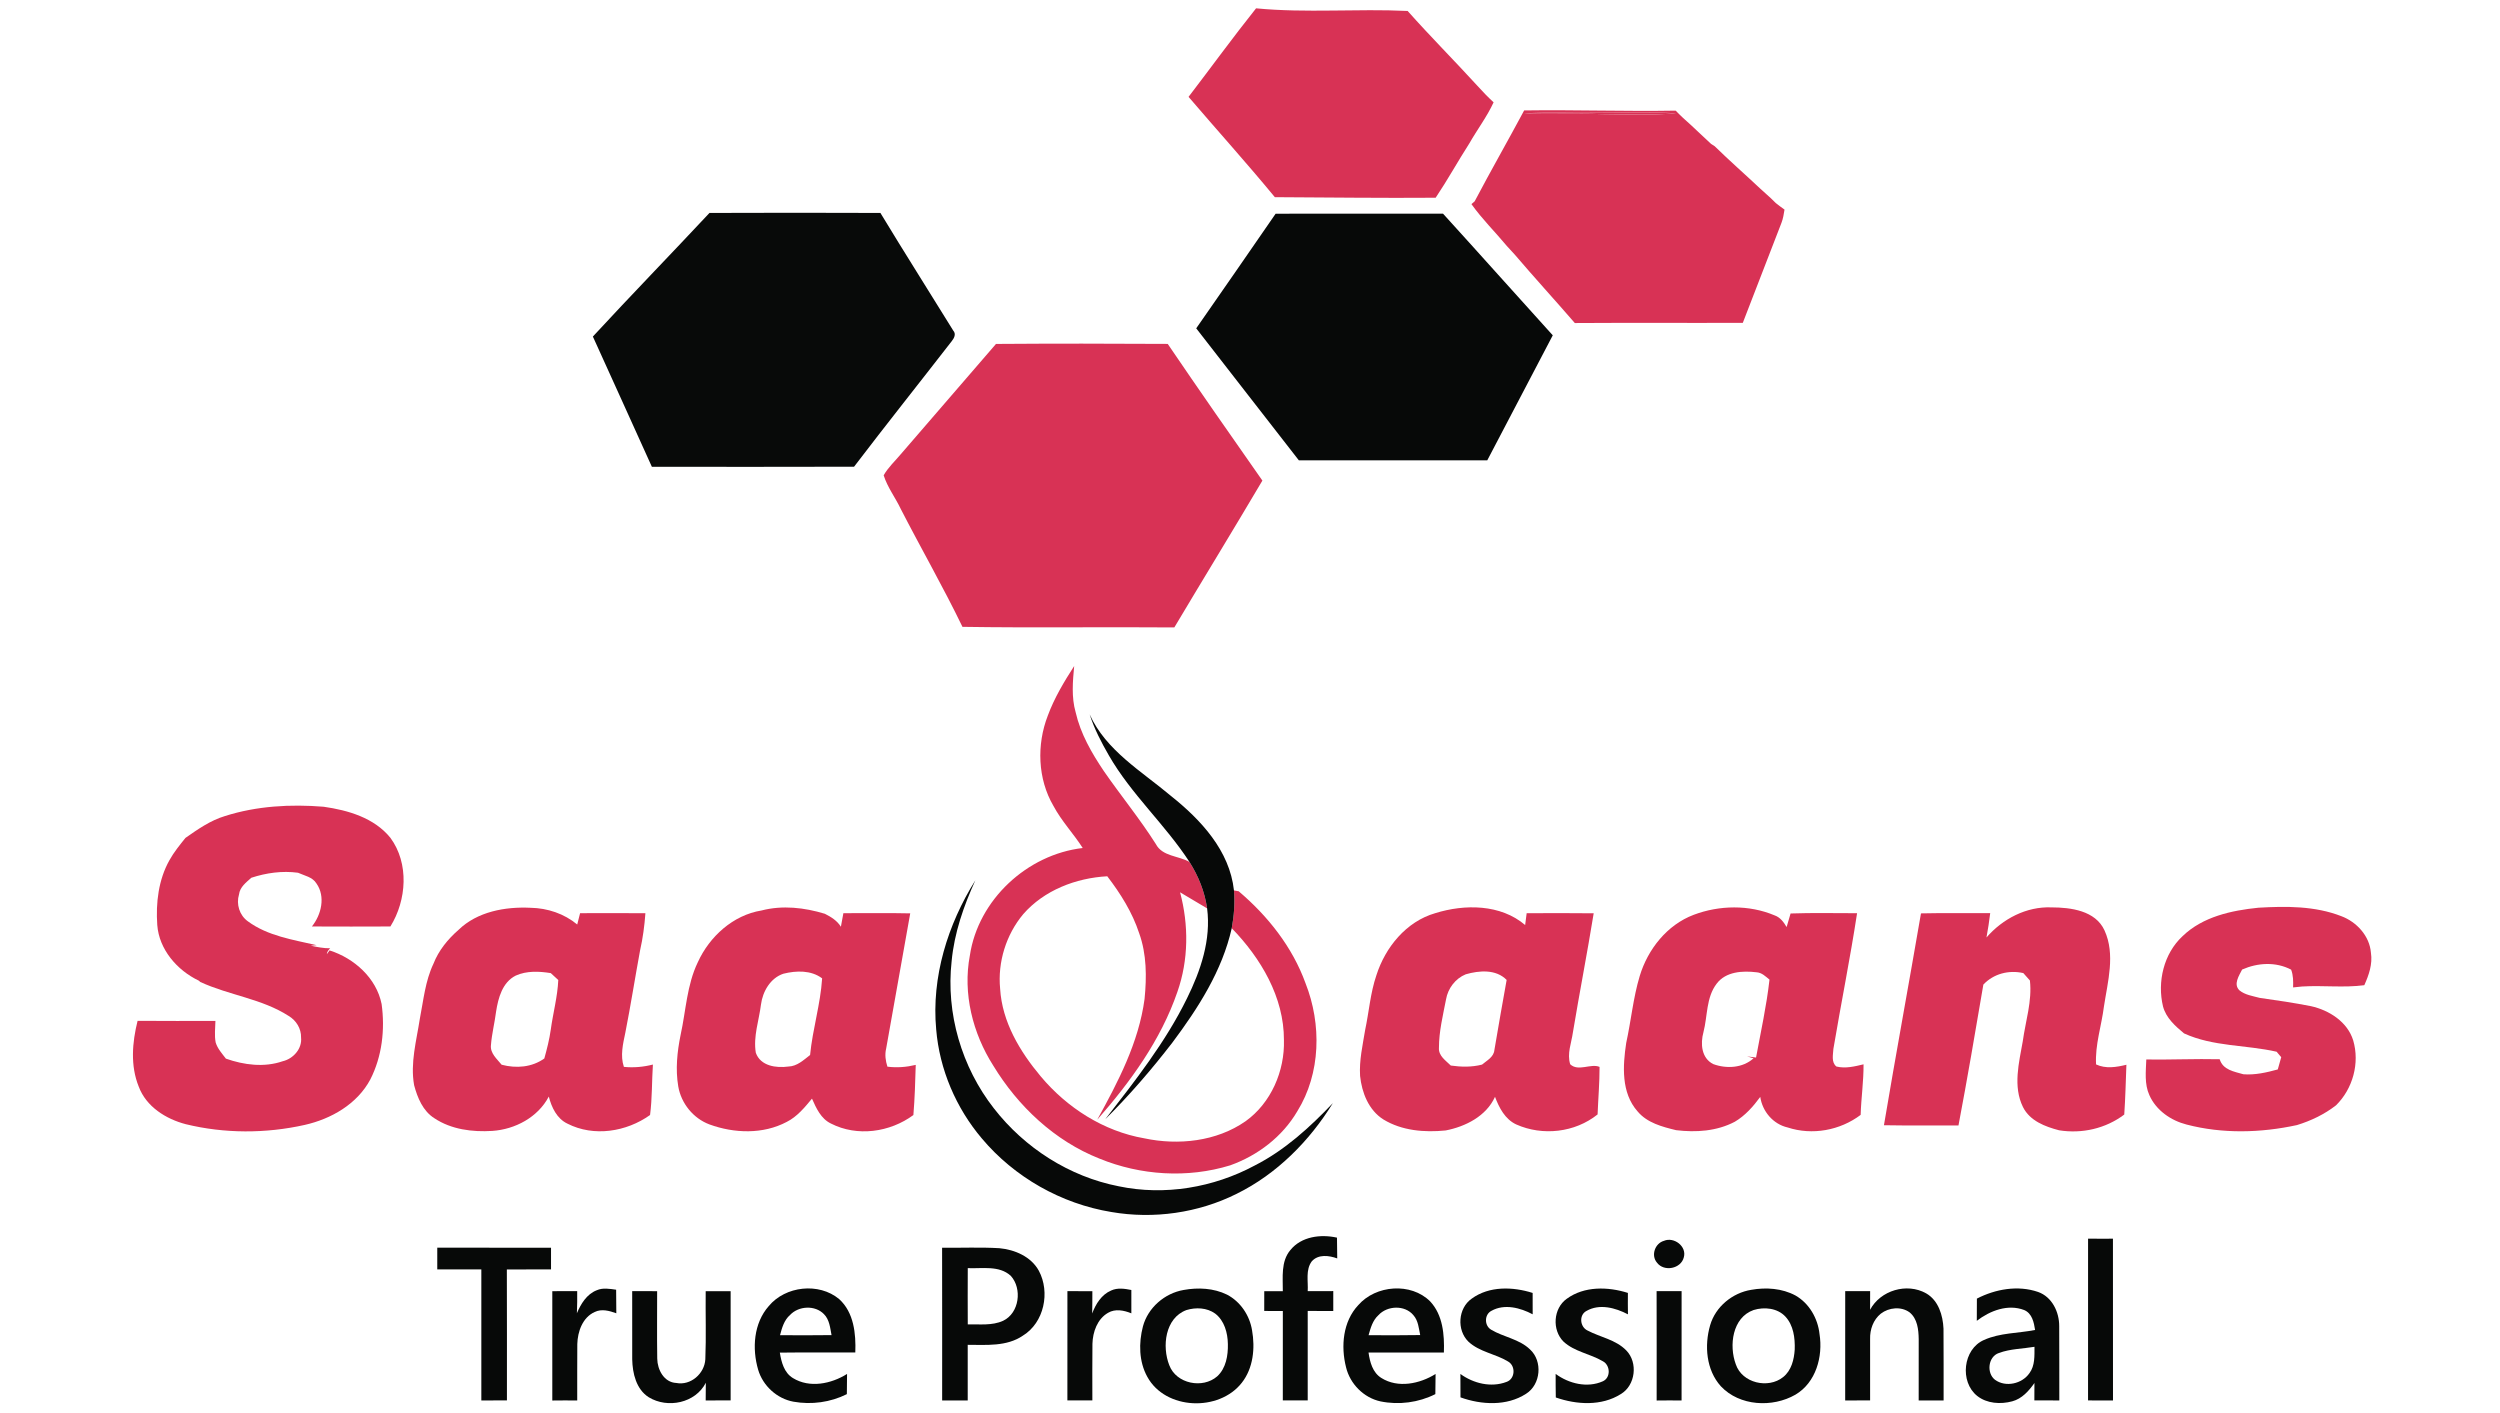 <?xml version="1.0" encoding="utf-8"?>
<!-- Generator: Adobe Illustrator 23.0.1, SVG Export Plug-In . SVG Version: 6.00 Build 0)  -->
<svg version="1.1" id="Layer_1" xmlns="http://www.w3.org/2000/svg" xmlns:xlink="http://www.w3.org/1999/xlink" x="0px" y="0px"
	 viewBox="0 0 977.95 552.76" style="enable-background:new 0 0 977.95 552.76;" xml:space="preserve">
<style type="text/css">
	.st0{fill:#D83255;}
	.st1{fill:#080A09;}
	.st2{fill:#070908;}
</style>
<g>
	<path class="st0" d="M464.94,37.89c8.82-11.52,17.35-23.28,26.41-34.63c19.69,1.9,39.54,0.08,59.29,1.03
		c8.84,9.94,18.24,19.37,27.21,29.19c2.04,2.27,4.17,4.47,6.42,6.55c-2.61,5.66-6.41,10.65-9.48,16.04
		c-4.51,7.03-8.54,14.35-13.19,21.28c-20.97,0.17-41.94-0.12-62.91-0.22C487.72,63.82,476.16,51,464.94,37.89z"/>
	<path class="st0" d="M596.26,44.37c9.08-0.62,18.19-0.11,27.28-0.26c10.71,0.02,21.44-0.42,32.14,0.2
		c-9.69,0.85-19.43,0.41-29.14,0.34C616.45,44.25,606.35,44.81,596.26,44.37z"/>
	<path class="st0" d="M352.32,177.73c12.4-14.42,24.84-28.81,37.29-43.19c22.39-0.16,44.79-0.15,67.18-0.01
		c12.18,17.93,24.58,35.72,37.03,53.47c-11.35,19.22-23.02,38.26-34.45,57.44c-27.63-0.24-55.26,0.21-82.88-0.23
		c-7.54-15.6-16.18-30.64-24.1-46.05c-2.11-4.47-5.23-8.5-6.72-13.23C347.42,182.84,350.07,180.43,352.32,177.73z"/>
	<path class="st0" d="M409.87,279.97c2.55-6.91,6.35-13.27,10.33-19.43c-0.56,6-1.12,12.18,0.57,18.08
		c1.91,8.4,6.28,15.96,11.05,23.04c6.64,9.59,14.06,18.64,20.32,28.51c2.55,4.89,8.83,4.54,13.16,7c3.5,5.51,5.98,11.69,6.9,18.17
		c-3.51-2.13-7.05-4.2-10.58-6.29c3.41,12.74,3.35,26.46-1.05,38.96c-6.45,18.79-18.35,35.19-31.35,49.99
		c8.17-14.81,16.24-30.24,18.51-47.23c0.85-8.58,0.85-17.51-2.11-25.71c-2.67-8.16-7.29-15.51-12.48-22.28
		c-12.24,0.67-24.7,5.44-32.88,14.83c-6.7,8.02-10.03,18.74-9.03,29.15c0.77,13,7.74,24.59,15.91,34.33
		c10.27,12.25,24.59,21.44,40.46,24.19c13.32,2.84,28.28,1.26,39.65-6.68c9.98-7.15,15.35-19.65,15-31.78
		c0.05-16.75-9.05-32.03-20.42-43.73c0.9-4.87,1.29-9.85,0.87-14.78c0.46,0.09,1.39,0.25,1.86,0.34
		c11.4,9.67,21.02,21.81,26.14,35.98c6.32,16.01,6,35.23-3.22,50.08c-5.82,9.94-15.48,17.31-26.26,21.15
		c-16.67,5.13-35.07,3.95-51.16-2.65c-17.49-6.92-31.83-20.44-41.52-36.38c-8.03-12.61-11.97-28.23-9.15-43.05
		c3.25-21.81,22.42-39.53,44.15-42.06c-3.61-5.64-8.3-10.54-11.46-16.48C405.89,304.66,405.49,291.28,409.87,279.97z"/>
	<path class="st0" d="M88.01,319.22c12.41-3.95,25.66-4.69,38.59-3.64c9.58,1.37,19.8,4.33,26.13,12.17
		c7.37,10.01,6.36,24.41-0.01,34.67c-10.24,0.05-20.47,0.05-30.71,0c3.71-4.59,5.39-11.7,1.8-16.8c-1.56-2.58-4.7-3.06-7.23-4.22
		c-6.19-0.83-12.36,0.04-18.26,1.96c-2.01,1.81-4.47,3.62-4.82,6.53c-1.16,3.82,0.19,8.16,3.45,10.5c7.8,5.76,17.7,7.21,26.91,9.35
		c-0.57,0.05-1.72,0.15-2.3,0.2c2.51,0.52,5.03,1.04,7.6,1.01c-0.63,0.65-1.25,1.35-1.31,2.31l1.06-1.48
		c9.63,3.05,18.34,10.81,20.37,20.98c1.38,9.96,0.18,20.5-4.43,29.52c-5.14,9.63-15.3,15.43-25.67,17.77
		c-15.25,3.41-31.33,3.42-46.52-0.29c-7.78-2.03-15.46-6.85-18.38-14.67c-3.34-8.22-2.56-17.34-0.46-25.76
		c10.15,0.1,20.3,0.03,30.45,0.04c-0.05,2.8-0.45,5.65,0.1,8.44c0.74,2.42,2.49,4.33,4,6.31c7.08,2.49,14.97,3.52,22.2,1.02
		c4.14-0.96,7.67-4.89,7.2-9.28c0.09-3.48-1.89-6.68-4.83-8.43c-10.52-6.79-23.34-8.09-34.58-13.3l-0.6-0.52
		c-8.46-4.04-15.53-12.17-16.24-21.78c-0.6-8.63,0.47-17.71,4.77-25.35c1.74-3.13,4.02-5.92,6.25-8.7
		C77.38,324.4,82.29,320.94,88.01,319.22z"/>
	<g>
		<path class="st0" d="M179.37,363.74c7.36-7.15,18.3-9.12,28.2-8.63c6.6,0.12,13.13,2.3,18.23,6.54c0.36-1.49,0.74-2.95,1.12-4.43
			c8.52-0.04,17.04-0.05,25.55,0.02c-0.36,4.88-0.99,9.74-2.08,14.51c-1.98,10.73-3.66,21.5-5.77,32.2
			c-0.91,4.38-2.06,8.99-0.57,13.39c3.81,0.39,7.65,0.04,11.35-0.91c-0.43,6.58-0.26,13.19-1.11,19.74
			c-9.24,6.59-22,8.65-32.32,3.38c-4.14-1.95-6.22-6.4-7.29-10.6c-4.24,8.1-13.17,12.84-22.1,13.44c-7.75,0.5-16.06-0.55-22.65-4.95
			c-4.5-2.82-6.63-8.03-7.94-12.95c-1.54-8.66,0.9-17.28,2.21-25.79c1.44-7.32,2.12-14.91,5.37-21.73
			C171.6,371.77,175.2,367.38,179.37,363.74z M201.75,381.63c-5.23,2.62-6.86,8.75-7.69,14.08c-0.55,4.38-1.67,8.69-2.01,13.1
			c-0.37,3.22,2.36,5.44,4.18,7.69c5.68,1.5,11.82,1.04,16.7-2.45c1.03-3.72,1.99-7.46,2.52-11.28c0.89-6.49,2.64-12.85,2.94-19.41
			c-0.99-0.9-1.97-1.8-2.94-2.7C210.9,379.94,206.05,379.7,201.75,381.63z"/>
	</g>
	<g>
		<path class="st0" d="M297.9,356.16c8.21-2.13,16.76-1.14,24.76,1.29c2.44,1.23,4.79,2.68,6.28,5.07c0.29-1.78,0.62-3.54,0.97-5.3
			c8.71,0.02,17.43-0.13,26.15,0.07c-3.12,17.64-6.31,35.27-9.42,52.92c-0.57,2.34-0.23,4.77,0.5,7.05
			c3.71,0.47,7.45,0.18,11.08-0.7c-0.19,6.54-0.38,13.09-0.92,19.62c-9.17,6.76-21.97,8.59-32.26,3.32
			c-3.9-1.87-5.76-6.01-7.41-9.74c-2.86,3.44-5.79,7.05-9.87,9.1c-9.27,4.92-20.57,4.52-30.24,0.99
			c-6.33-2.37-11.06-8.22-12.2-14.86c-1.13-6.69-0.43-13.55,0.92-20.16c2.09-9.49,2.43-19.51,6.72-28.4
			C277.55,366.34,286.76,357.97,297.9,356.16z M297.68,392.95c-0.78,6.26-3.08,12.52-2.02,18.88c1.84,5.19,7.95,6.03,12.73,5.38
			c3.42-0.09,5.96-2.56,8.5-4.51c0.97-10.09,4.07-19.87,4.71-29.99c-4.34-3.26-10.14-3.06-15.16-1.81
			C301.36,382.59,298.34,387.85,297.68,392.95z"/>
	</g>
	<g>
		<path class="st0" d="M561.42,357.22c11.51-3.61,25.59-3.56,35.19,4.63c0.2-1.55,0.4-3.09,0.59-4.62
			c8.74-0.03,17.48-0.08,26.22,0.03c-2.52,15.57-5.55,31.04-8.13,46.6c-0.57,4.11-2.36,8.29-1.06,12.45
			c3.15,3.01,8.06-0.43,11.49,1.04c0.01,6.2-0.53,12.39-0.77,18.59c-8.87,7.1-21.49,8.53-31.82,3.92c-4.37-2.02-6.7-6.53-8.31-10.81
			c-3.41,7.55-11.53,11.65-19.31,13.16c-8.25,0.84-17.12,0.11-24.33-4.29c-5.8-3.64-8.46-10.51-9.14-17.04
			c-0.38-6.07,1.01-12.04,1.98-17.98c1.52-7.13,2.03-14.47,4.4-21.4C541.91,370.55,550.08,360.5,561.42,357.22z M565.66,390.94
			c-1.2,6.24-2.77,12.5-2.77,18.89c-0.26,3.18,2.65,5.02,4.63,6.99c4.07,0.58,8.21,0.67,12.22-0.37c1.91-1.62,4.59-2.92,4.84-5.72
			c1.5-9.15,3.19-18.27,4.79-27.4c-4.17-4.27-10.75-3.71-16.01-2.2C569.32,382.77,566.39,386.66,565.66,390.94z"/>
	</g>
	<g>
		<path class="st0" d="M662.53,357.86c10.06-3.8,21.67-3.99,31.64,0.21c2.21,0.76,3.58,2.64,4.72,4.58c0.5-1.78,1.04-3.54,1.55-5.31
			c8.66-0.31,17.34-0.1,26.01-0.11c-2.71,17.74-6.28,35.35-9.26,53.05c-0.12,2.29-0.9,5.23,1.17,6.92
			c3.54,0.88,7.16-0.03,10.62-0.86c0.05,6.61-0.93,13.17-1.13,19.78c-8.05,6.08-18.94,8.09-28.56,4.92
			c-5.68-1.29-9.88-6.28-10.71-11.96c-2.74,3.75-5.91,7.34-9.95,9.72c-7.02,3.71-15.21,4.25-22.97,3.3
			c-5.46-1.33-11.3-2.84-15.07-7.34c-6.47-7.3-5.8-17.8-4.45-26.78c1.91-8.7,2.72-17.65,5.29-26.19
			C644.6,371.32,652.12,361.79,662.53,357.86z M671.52,384.8c-4.15,5.41-3.52,12.64-5.16,18.95c-1.24,4.49-0.83,10.16,3.82,12.5
			c5.17,1.91,11.53,1.57,15.78-2.26c-0.64-0.18-1.92-0.56-2.56-0.75c0.88,0.11,2.65,0.34,3.53,0.45
			c1.86-10.14,4.12-20.23,5.26-30.48c-1.52-1.23-3-2.76-5.07-2.87C681.68,379.68,675.11,380.02,671.52,384.8z"/>
	</g>
	<path class="st0" d="M777.07,366.72c6.33-7.3,15.63-12.17,25.43-11.77c7.55,0.02,17.21,1.25,20.75,9.02
		c4.3,9.42,1.24,20.02-0.23,29.75c-0.95,7.56-3.5,14.98-3.08,22.66c3.78,1.79,7.97,1.08,11.87,0.13c-0.25,6.49-0.4,12.99-0.84,19.48
		c-7.26,5.49-16.54,7.59-25.49,6.16c-5.5-1.44-11.43-3.68-14.13-9.09c-3.98-8.09-1.56-17.34-0.08-25.74
		c1.08-7.9,3.71-15.72,2.79-23.77c-0.88-0.97-1.74-1.94-2.58-2.9c-5.67-1.27-11.61,0.23-15.63,4.5c-3.13,18.38-6.25,36.78-9.73,55.1
		c-9.72,0-19.44,0.09-29.16-0.08c4.65-27.65,9.74-55.23,14.49-82.87c9.02-0.2,18.05-0.06,27.08-0.09
		C778.14,360.39,777.66,363.56,777.07,366.72z"/>
	<path class="st0" d="M853.8,366.19c7.85-7.6,19.11-10.04,29.64-11.11c10.86-0.63,22.12-0.71,32.42,3.3
		c6.01,2.24,11.08,7.74,11.6,14.32c0.7,4.42-0.81,8.72-2.59,12.69c-8.09,1.07-16.22,0-24.33,0.51c-0.88,0.09-2.65,0.27-3.53,0.36
		c0.08-2.35,0.09-4.75-0.77-6.96c-6.02-3.14-13.08-2.72-19.17-0.03c-1.2,2.41-3.52,5.74-1.04,8.14c2.19,1.8,5.22,2.21,7.91,2.94
		c6.72,0.94,13.43,1.94,20.09,3.25c7.1,1.58,14.24,6.11,16.49,13.37c2.61,8.88-0.12,18.93-6.72,25.41
		c-4.55,3.54-9.78,6.04-15.28,7.73c-14.17,3.07-29.07,3.47-43.17-0.21c-6.14-1.57-11.94-5.56-14.55-11.48
		c-2-4.37-1.38-9.32-1.21-13.97c9.57,0.14,19.14-0.32,28.71-0.1c1.27,4.2,5.63,4.82,9.27,5.88c4.57,0.35,9.07-0.69,13.45-1.89
		c0.46-1.59,0.91-3.19,1.35-4.79c-0.45-0.53-1.36-1.61-1.81-2.14c-12.02-2.73-24.81-1.95-36.21-7.17
		c-3.44-2.86-7.02-6.04-8.22-10.53C843.81,384.08,846.4,373.03,853.8,366.19z"/>
</g>
<g>
	<g>
		<path class="st0" d="M596.22,43.2c19.76-0.29,39.51,0.43,59.27,0.08c0.92,0.98,1.9,1.9,2.88,2.84c3.75,3.3,7.29,6.82,10.99,10.19
			c0.34,0.22,1.04,0.67,1.39,0.89c2.9,2.84,5.88,5.6,8.87,8.34c1.6,1.48,3.23,2.94,4.84,4.43c2.74,2.52,5.44,5.1,8.25,7.56
			c0.65,0.62,1.29,1.26,1.94,1.9c1.12,0.88,2.25,1.75,3.42,2.57c-0.28,1.76-0.56,3.54-1.21,5.21
			c-5.07,13.02-10.04,26.07-15.11,39.08c-21.9,0.09-43.81-0.07-65.71,0.08c-7.76-8.97-15.77-17.71-23.47-26.74
			c-1.05-1.12-2.05-2.27-3.1-3.38c-4.57-5.51-9.71-10.55-13.87-16.4c0.32-0.27,0.95-0.82,1.26-1.1
			C583.15,66.81,589.85,55.09,596.22,43.2z M596.26,44.37c10.09,0.44,20.19-0.12,30.28,0.28c9.71,0.07,19.45,0.51,29.14-0.34
			c-10.7-0.62-21.43-0.18-32.14-0.2C614.45,44.26,605.34,43.75,596.26,44.37z"/>
	</g>
</g>
<g>
	<path class="st1" d="M231.92,131.65c15.03-16.27,30.48-32.16,45.61-48.35c22.29-0.09,44.58-0.09,66.87,0
		c9.34,15.44,19.02,30.67,28.49,46.02c1.21,1.34,0.35,2.96-0.59,4.14c-12.71,16.39-25.64,32.61-38.21,49.11
		c-26.36,0.1-52.73,0.03-79.09,0.03C247.27,165.63,239.68,148.6,231.92,131.65z"/>
</g>
<g>
	<path class="st2" d="M499,83.6c21.83-0.06,43.65,0,65.48-0.02c14.38,15.8,28.58,31.76,42.93,47.59
		c-8.57,16.29-17.05,32.61-25.62,48.9c-24.57,0.01-49.14-0.01-73.7,0.01c-13.42-17.19-26.75-34.44-40.15-51.64
		C478.34,113.52,488.69,98.57,499,83.6z"/>
	<path class="st2" d="M426.25,279.46c6.39,14.16,20.33,22.23,31.75,31.85c11.73,9.34,23.01,21.41,24.7,37
		c0.42,4.93,0.03,9.91-0.87,14.78c-3.73,16.65-13.15,31.3-23.25,44.79c-8.1,10.51-16.79,20.59-26.21,29.93
		c11.65-15.03,23.55-30.1,31.95-47.26c5.36-10.84,9.48-22.96,7.88-35.21c-0.92-6.48-3.4-12.66-6.9-18.17
		c-9.5-14.63-22.79-26.46-31.52-41.65C430.82,290.4,428.07,285.11,426.25,279.46z"/>
	<path class="st2" d="M366.22,402.7c-1.9-20.48,4.52-41.07,15.32-58.34c-4.57,10.03-8.24,20.59-9.28,31.62
		c-2.28,20.39,3.91,41.46,16.53,57.59c12.01,15.48,29.55,26.72,48.84,30.48c17.96,3.77,37.1,0.52,53.2-8.13
		c11.74-5.97,21.55-14.93,30.56-24.4c-9.15,14.84-21.93,27.74-37.67,35.49c-15.03,7.5-32.46,9.96-48.99,7.1
		c-19.58-3.21-37.91-13.6-50.67-28.79C373.95,433.38,367.52,418.32,366.22,402.7z"/>
	<path class="st2" d="M504.76,489.01c4.32-5.35,11.88-6.28,18.24-4.87c0.06,2.7,0.04,5.41,0.1,8.13c-3.21-1.17-7.38-1.71-9.93,1.1
		c-2.53,3.35-1.38,7.82-1.62,11.7c3.33,0,6.66,0,10-0.02c-0.01,2.59,0,5.18,0,7.78c-3.33-0.01-6.67-0.02-10-0.01
		c0,11.67,0,23.33,0,35c-3.25,0-6.5,0-9.74,0c-0.01-11.66-0.03-23.32,0.01-34.98c-2.43-0.02-4.86-0.02-7.28-0.02
		c0-2.59,0-5.17,0.01-7.74c2.42-0.01,4.84-0.01,7.26,0C501.86,499.67,500.99,493.49,504.76,489.01z"/>
	<path class="st2" d="M650.9,485.39c3.9-1.67,9,2.14,7.78,6.43c-1.07,4.49-7.73,5.8-10.49,2.12
		C645.74,491.1,647.37,486.38,650.9,485.39z"/>
	<path class="st2" d="M816.8,547.82c0-21.1-0.02-42.19,0.01-63.29c3.24,0.05,6.48,0.04,9.73,0.02c0.02,21.09-0.01,42.19,0.02,63.28
		C823.3,547.83,820.05,547.82,816.8,547.82z"/>
	<path class="st2" d="M171.05,488.07c14.83,0.02,29.67,0,44.5,0.01c0,2.83,0,5.66,0,8.49c-5.76,0-11.52-0.01-17.28,0.01
		c0.06,17.08,0.03,34.16,0.03,51.23c-3.34,0.01-6.67,0.03-10.01,0.02c0.02-17.1,0.02-34.19,0-51.28c-5.75,0.03-11.5,0.02-17.24,0.01
		C171.05,493.72,171.05,490.9,171.05,488.07z"/>
	<g>
		<path class="st2" d="M368.53,488.09c7.47,0.08,14.95-0.26,22.41,0.18c6.04,0.57,12.39,3.28,15.43,8.82
			c4.51,8.39,2.09,20.27-6.23,25.38c-6.33,4.34-14.32,3.6-21.59,3.6c-0.01,7.25,0,14.5,0,21.76c-3.34-0.01-6.67,0-10,0
			C368.54,527.92,368.59,508,368.53,488.09z M378.57,496.07c-0.05,7.33-0.02,14.67,0,22c4.61-0.1,9.49,0.57,13.82-1.4
			c6.36-3.01,7.57-12.6,2.99-17.61C390.82,494.91,384.18,496.32,378.57,496.07z"/>
	</g>
	<path class="st2" d="M233.41,504.73c2.42-1.08,5.1-0.56,7.61-0.22c0.03,3.07,0.01,6.14,0.07,9.22c-2.71-0.97-5.72-1.85-8.47-0.5
		c-4.74,2.13-6.66,7.67-6.79,12.53c-0.08,7.36,0,14.72-0.03,22.08c-3.25-0.04-6.5-0.03-9.75,0.01c0-14.26,0.02-28.51,0-42.77
		c3.24-0.02,6.49-0.01,9.74-0.02c0.02,2.88,0.02,5.77-0.12,8.66C227.23,510.04,229.52,506.25,233.41,504.73z"/>
	<g>
		<path class="st2" d="M300.72,510.92c6.54-7.88,19.61-9.33,27.53-2.75c5.78,5.22,6.61,13.56,6.33,20.9
			c-9.84,0.03-19.68-0.08-29.52,0.05c0.59,3.72,1.67,7.89,5.13,9.96c6.54,4.02,14.98,2.26,21.16-1.62c-0.05,2.63-0.05,5.26-0.08,7.9
			c-6.4,3.21-13.83,4.21-20.86,2.96c-6.48-1.18-11.99-6.22-13.84-12.52C294.15,527.52,294.8,517.62,300.72,510.92z M309.05,514.39
			c-2.32,2.01-3.17,5.06-3.92,7.91c6.72,0.03,13.43,0.07,20.15-0.03c-0.54-2.85-0.81-6.06-2.97-8.21
			C318.83,510.47,312.42,510.81,309.05,514.39z"/>
	</g>
	<path class="st2" d="M434.66,504.82c2.5-1.16,5.3-0.72,7.9-0.2c0,3.04-0.01,6.08,0,9.13c-2.87-1.18-6.3-1.88-9.12-0.2
		c-4.21,2.43-5.97,7.48-6.1,12.12c-0.11,7.38-0.01,14.77-0.03,22.15c-3.26,0-6.52,0.02-9.77,0c0.03-14.25-0.01-28.5,0.01-42.75
		c3.25-0.02,6.5-0.01,9.76,0.02c-0.02,2.89,0.01,5.8-0.07,8.71C428.63,510.11,430.88,506.42,434.66,504.82z"/>
	<g>
		<path class="st2" d="M463.02,504.61c5.65-1.03,11.72-0.74,16.95,1.82c5.27,2.74,8.88,8.15,9.81,13.97
			c1.24,6.96,0.48,14.81-4.02,20.52c-8.91,11.41-29.88,10.67-36.96-2.35c-3.3-5.95-3.39-13.24-1.71-19.69
			C449.05,511.55,455.58,505.89,463.02,504.61z M464.11,512.47c-8.38,3.1-9.62,14.27-6.7,21.6c2.73,7.25,13.06,9.29,18.73,4.33
			c3.46-3.16,4.28-8.17,4.18-12.64c-0.07-4.37-1.35-9.13-4.96-11.91C472.14,511.52,467.8,511.34,464.11,512.47z"/>
	</g>
	<path class="st2" d="M575.71,508c6.83-4.99,16.09-4.69,23.83-2.23c0,2.78,0,5.57,0.01,8.36c-4.83-2.57-11.03-4.2-16.1-1.38
		c-2.84,1.42-2.87,5.8-0.16,7.39c4.87,2.93,11.01,3.64,15.23,7.74c5,4.57,4.23,13.71-1.54,17.33c-7.55,4.91-17.48,4.36-25.67,1.41
		c-0.02-3.06,0-6.11-0.03-9.15c5.1,3.7,11.99,5.41,18.02,3.11c3.44-1.15,3.69-6.27,0.61-8c-4.93-3.02-11.16-3.69-15.49-7.75
		C569.77,520.3,570.34,511.73,575.71,508z"/>
	<path class="st2" d="M612.88,508.06c6.86-5.01,16.13-4.76,23.92-2.3c-0.02,2.79-0.03,5.58,0.02,8.38
		c-4.88-2.56-11.13-4.26-16.22-1.33c-3.01,1.57-2.58,6.25,0.39,7.65c5.02,2.65,11.08,3.58,15.18,7.8
		c4.65,4.75,3.62,13.66-2.15,17.08c-7.53,4.76-17.29,4.17-25.42,1.32c-0.07-3.08-0.06-6.15-0.06-9.22
		c5.17,3.83,12.41,5.6,18.46,2.89c3.19-1.43,2.95-6.33-0.04-7.86c-4.92-2.92-11.04-3.67-15.35-7.67
		C607.06,520.25,607.59,511.83,612.88,508.06z"/>
	<g>
		<path class="st2" d="M685.06,504.55c5.78-1.03,12.04-0.6,17.29,2.22c5.4,3.08,8.76,8.99,9.41,15.09c1.4,8.77-1.39,18.97-9.41,23.7
			c-8.99,5.18-21.87,4.51-29.19-3.28c-5.75-6.4-6.5-15.92-4.18-23.89C671.08,511.15,677.69,505.74,685.06,504.55z M685.98,512.45
			c-8.35,2.94-9.69,13.92-6.97,21.24c2.46,7.34,12.67,9.7,18.52,5c3.23-2.56,4.29-6.88,4.53-10.81c0.14-4.49-0.47-9.44-3.65-12.86
			C695.3,511.68,690.15,511.16,685.98,512.45z"/>
	</g>
	<path class="st2" d="M731.54,512.36c4.06-7.62,14.43-10.68,21.94-6.42c4.81,2.76,6.55,8.61,6.78,13.83c0.1,9.35,0,18.7,0.04,28.05
		c-3.26,0-6.51,0-9.75,0c-0.01-8,0-15.99,0.01-23.99c-0.06-3.7-0.49-7.98-3.58-10.47c-3.3-2.4-8.1-1.91-11.25,0.52
		c-2.93,2.37-4.29,6.19-4.18,9.89c-0.02,8.01,0.02,16.03,0,24.04c-3.26,0.01-6.5,0.02-9.75,0.02c0.01-14.25-0.01-28.51,0.01-42.76
		c3.24-0.02,6.49,0,9.75,0C731.55,507.5,731.54,509.92,731.54,512.36z"/>
	<g>
		<path class="st2" d="M773.32,507.99c7.26-3.74,16.05-5.31,23.92-2.61c5.49,1.93,8.31,7.86,8.28,13.4
			c0.09,9.68-0.01,19.36,0.04,29.05c-3.26,0-6.51,0-9.76-0.03c-0.01-2.27-0.01-4.54,0.03-6.8c-2.17,3.09-4.88,6.16-8.68,7.17
			c-4.54,1.23-9.92,0.9-13.71-2.11c-6.93-5.51-5.59-18.32,2.66-21.89c6.26-2.83,13.33-2.59,19.98-3.91
			c-0.44-2.96-1.18-6.5-4.25-7.79c-6.38-2.47-13.41,0.26-18.55,4.21C773.29,513.78,773.3,510.88,773.32,507.99z M781.95,529.26
			c-4.27,1.39-4.96,7.86-1.54,10.49c4.16,3.03,10.57,1.59,13.45-2.57c2.23-2.96,1.97-6.85,1.99-10.34
			C791.22,527.63,786.38,527.61,781.95,529.26z"/>
	</g>
	<path class="st2" d="M247.3,505.07c3.25,0,6.51,0,9.76,0.01c0.02,8.79-0.1,17.59,0.04,26.39c0.05,4.31,2.64,9.3,7.45,9.52
		c5.64,1.11,11.06-3.67,11.36-9.26c0.36-8.87,0.04-17.77,0.14-26.65c3.25-0.02,6.5-0.01,9.76,0c-0.01,14.25-0.03,28.49,0,42.73
		c-3.25,0.01-6.51,0.01-9.76,0.02c0-2.31,0-4.62,0.05-6.92c-4.06,7.97-14.93,10.17-22.32,5.67c-4.92-3.12-6.36-9.38-6.47-14.83
		C247.28,522.86,247.32,513.96,247.3,505.07z"/>
	<g>
		<path class="st2" d="M531.33,510.54c6.87-7.88,20.6-8.96,28.12-1.46c4.99,5.33,5.61,13.05,5.37,19.99
			c-9.83,0-19.65-0.01-29.48,0.01c0.53,3.72,1.6,7.85,5.03,9.96c6.51,4.09,15.01,2.29,21.2-1.57c-0.02,2.62-0.03,5.25-0.09,7.88
			c-6.58,3.32-14.27,4.32-21.47,2.84c-6.56-1.43-11.9-6.84-13.46-13.34C524.46,526.65,525.3,516.94,531.33,510.54z M539.22,514.46
			c-2.25,2.03-3.08,5.02-3.86,7.84c6.73,0.03,13.46,0.08,20.19-0.05c-0.55-2.67-0.76-5.65-2.65-7.77
			C549.55,510.42,542.68,510.68,539.22,514.46z"/>
	</g>
	<path class="st2" d="M648.03,505.07c3.26,0.01,6.52-0.01,9.78,0c-0.02,14.26,0,28.51-0.01,42.77c-3.25-0.04-6.5-0.03-9.75,0.01
		C648.04,533.59,648.09,519.33,648.03,505.07z"/>
</g>
</svg>
